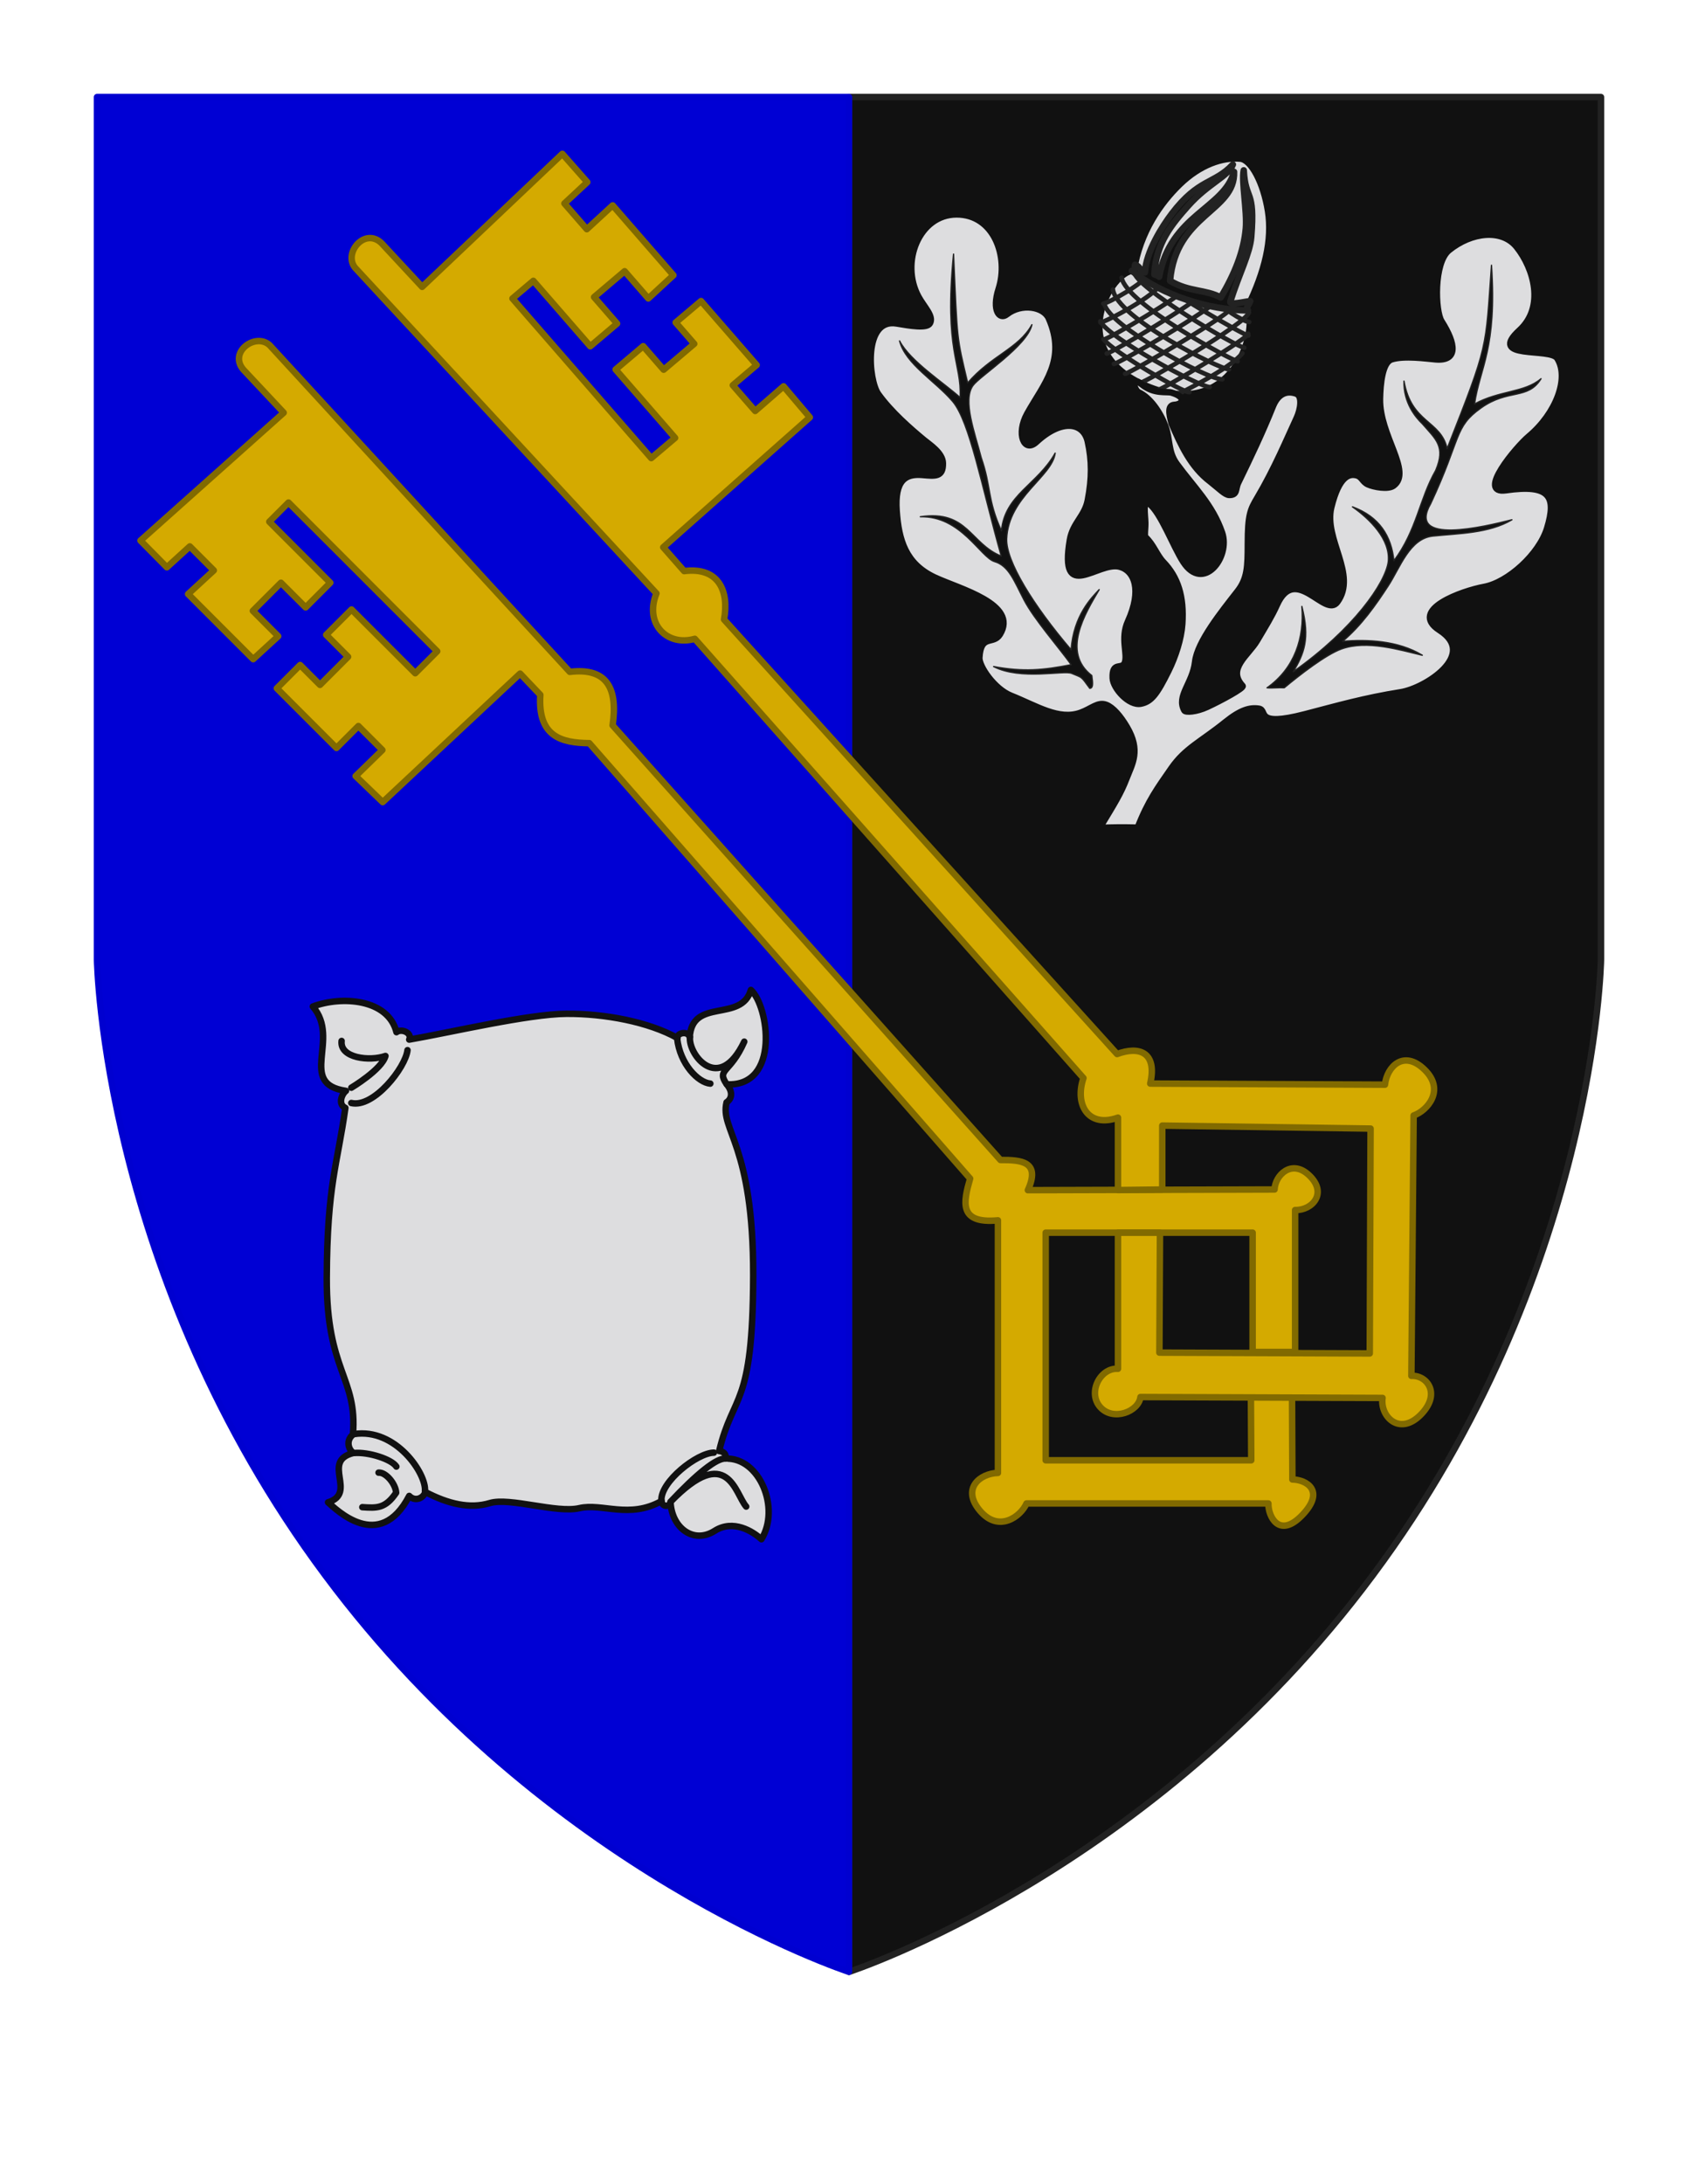 <?xml version="1.0" encoding="UTF-8" standalone="no"?>
<!-- Created with Inkscape (http://www.inkscape.org/) -->
<!DOCTYPE svg PUBLIC "-//W3C//DTD SVG 1.1//EN" "http://www.w3.org/Graphics/SVG/1.1/DTD/svg11.dtd">
<svg width="14cm" height="18cm"
     viewBox="0 0 350 450" preserveAspectRatio="none"
	 xmlns="http://www.w3.org/2000/svg" version="1.1"
	 xmlns:xlink="http://www.w3.org/1999/xlink">
    <style type="text/css">
    <![CDATA[
        path {
            fill-rule: nonzero;
            stroke-width: 1pt;
            stroke-linecap: round;
            stroke-linejoin: round;
            stroke-miterlimit: 4;
            stroke-dasharray: none;
            stroke-opacity: 1
        }
        .black {
            fill: #111;
            stroke: #222;
            stroke-width: 0.2pt;
        }
        .blue {
            fill: #0000d4;
            stroke: #0000d0;
        }
        .grey {
            fill: #dddddf;
            stroke: #111;
        }
        #hash {
            fill: none;
            stroke-width: 0.7pt;
        }
        #keys {
            fill: #d4aa00;
            stroke: #816a00;
        }
    ]]>
   </style>
   <defs>
        <path id="half-sheild"
            d= "M   0.00, 0.0
                L   0.00, 386.25
                C   0.00, 386.25  62.25, 366.00 108.00, 304.50
                C 154.00, 242.75 155.00, 177.75 155.00, 177.75
                L 155.00, 0.0
                z " />
   </defs>
    <g id="shield">
        <use xlink:href="#half-sheild" x="175" y="20"
            class="black" />
        <use xlink:href="#half-sheild" x="-175" y="20"
            transform="scale(-1 1)"
            class="blue" />
    </g>
    <g id="keys">
        <path id="lower_key"
           d="M 258.199, 278.538
            L 258.199, 253.962
            L 215.542, 253.962
            L 215.542, 300.855
            L 257.916, 300.855
            L 257.846, 287.861
            L 266.321, 287.861
            L 266.391, 304.810
            C 269.290, 304.844 273.238, 307.147 268.431, 312.146
            C 263.589, 317.182 261.363, 312.274 261.448, 309.754
            L 211.588, 309.754
            C 210.402, 312.450 205.874, 315.830 201.995, 311.249
            C 198.139, 306.695 201.975, 303.563 205.700, 303.459
            L 205.700, 251.419
            C 197.476, 252.195 198.614, 247.569 199.969, 242.818
            L 121.472, 153.111
            C 115.697, 153.051 110.823, 151.772 111.373, 143.154
            L 107.206, 138.775
            L  78.886, 165.259
            L  73.307, 159.891
            L  78.816, 154.524
            L  73.872, 149.580
            L  69.352, 154.100
            L  57.064, 141.812
            L  61.866, 137.009
            L  65.962, 141.105
            L  71.753, 135.314
            L  67.233, 130.794
            L  72.460, 125.568
            L  85.595, 138.704
            L  90.115, 134.184
            L  59.465, 103.534
            L  55.510, 107.489
            L  68.081, 120.060
            L  62.996, 125.145
            L  57.911, 120.060
            L  52.120, 125.851
            L  57.346, 131.077
            L  52.191, 135.809
            L  38.772, 122.390
            L  44.069, 117.517
            L  39.125, 112.574
            L  34.394, 116.882
            L  28.956, 111.373
            L  58.476,  85.030
            L  50.143,  76.132
            C  47.072,  72.501  52.708,  68.475  55.581,  71.118
            L 117.447, 138.422
            C 125.199, 137.489 127.359, 141.911 126.275, 149.439
            L 206.220, 238.989
            C 210.597, 238.962 214.520, 239.315 211.870, 245.204
            L 262.719, 245.063
            C 262.834, 242.096 266.247, 238.749 269.831, 242.126
            C 273.709, 245.779 270.533, 249.387 266.956, 249.300
            L 266.956, 278.538
            L 258.199, 278.538
            z " />
    <path id="upper_key"
         d="M 239.570, 245.073
            L 239.572, 231.904
            L 282.509, 232.516
            L 282.341, 278.840
            L 238.980, 278.674
            L 239.099, 253.976
            L 230.442, 253.976
            L 230.442, 282.007
            C 226.776, 281.746 224.095, 286.927 226.805, 289.919
            C 229.480, 292.872 234.715, 290.825 235.077, 287.826
            L 284.976, 288.011
            C 284.433, 291.750 288.358, 295.857 292.726, 291.592
            C 297.130, 287.292 294.249, 283.287 290.919, 283.461
            L 291.383, 229.819
            C 294.199, 228.843 297.964, 224.588 293.635, 220.373
            C 289.331, 216.183 285.870, 219.767 285.476, 223.471
            L 237.093, 223.243
            C 238.583, 216.660 234.704, 215.499 230.258, 217.158
            L 149.243, 127.638
            C 150.299, 121.914 148.253, 116.747 141.021, 117.661
            L 136.707, 112.751
            L 166.928,  85.985
            L 161.512,  79.591
            L 155.663,  84.672
            L 151.049,  79.368
            L 155.966,  75.208
            L 144.498,  62.025
            L 139.274,  66.444
            L 143.097,  70.839
            L 136.797,  76.168
            L 132.579,  71.319
            L 126.895,  76.128
            L 139.153,  90.221
            L 134.236,  94.380
            L 105.633,  61.497
            L 109.935,  57.857
            L 121.667,  71.344
            L 127.198,  66.665
            L 122.453,  61.209
            L 128.752,  55.880
            L 133.629,  61.487
            L 138.809,  56.710
            L 126.287,  42.314
            L 120.953,  47.221
            L 116.340,  41.917
            L 121.059,  37.531
            L 115.913,  31.691
            L  87.012,  59.099
            L  78.665,  50.116
            C  75.233,  46.778  70.729,  52.088  73.177,  55.152
            L 135.311, 122.258
            C 132.781, 128.500 137.470, 133.250 143.219, 131.614
            L 223.327, 222.107
            C 221.478, 227.560 224.286, 232.451 230.442, 230.259
            L 230.442, 245.184
            L 239.570, 245.073
            z " />
  </g>
  <g class="grey" >
    <path id="acorn"
     d="M 233.711,  55.758
        C 235.009,  47.668 239.279,  41.775 243.137,  38.017
        C 247.368,  33.896 252.038,  32.337 255.684,  32.686
        C 257.901,  32.899 260.434,  37.598 261.369,  43.474
        C 262.304,  49.350 260.778,  55.858 257.082,  63.448
        C 259.529,  68.442 253.826,  86.914 236.345,  79.528
        C 218.970,  72.187 229.217,  55.558 233.711,  55.758
        z " />
      <g class="black">
    <path id="hash"
     d="M 238.755,  80.302
        C 239.721,  80.246 257.874,  69.324 257.282,  68.742
        M 234.984,  78.904
        C 235.951,  78.847 256.688,  66.817 257.444,  64.384
        M 231.913,  77.007
        C 232.879,  76.950 254.928,  63.981 253.686,  63.448
        M 229.591,  74.984
        C 230.557,  74.927 250.434,  63.381 250.990,  61.651
        M 228.118,  72.837
        C 229.084,  72.780 247.288,  61.833 247.394,  60.802
        M 227.519,  69.940
        C 228.485,  69.884 244.042,  60.735 244.098,  59.553
        M 226.820,  66.445
        C 227.786,  66.388 238.349,  60.934 239.404,  58.255
        M 227.419,  62.549
        C 228.385,  62.493 235.902,  58.338 236.707,  56.457
        M 243.249,  81.002
        C 246.213,  79.497 253.829,  75.566 256.083,  72.787
        M 249.332,  79.753
        C 247.018,  79.597 228.454,  69.574 226.799,  66.195
        M 251.957,  78.155
        C 248.643,  78.148 228.604,  67.077 227.648,  62.649
        M 253.332,  76.108
        C 251.367,  76.051 230.253,  65.529 229.398,  59.653
        M 255.106,  74.435
        C 254.139,  74.378 232.154,  62.632 231.197,  57.206
        M 256.481,  71.638
        C 254.964,  71.532 233.804,  59.137 233.747,  55.957
        M 257.329,  69.141
        C 256.363,  69.085 239.199,  59.087 239.142,  57.905
        M 245.185,  80.801
        C 244.068,  81.044 229.705,  72.669 227.449,  69.890
        M 257.506,  66.351
        C 256.151,  66.224 251.311,  63.147 251.254,  61.966"
       />
    <path id="acorn-shading"
     d="M 257.706,  62.050
        C 256.771,  62.076 253.303,  63.033 253.602,  62.093
        C 255.420,  56.367 257.634,  52.222 257.914,  48.816
        C 258.737,  38.775 256.702,  41.454 256.368,  35.092
        C 255.893,  37.463 257.094,  43.547 256.795,  47.048
        C 256.390,  51.793 254.499,  56.462 251.623,  61.288
        C 248.453,  59.576 245.126,  60.213 241.173,  57.859
        C 242.347,  44.068 254.648,  43.583 254.364,  35.402
        C 252.351,  42.962 241.235,  44.259 238.938,  57.018
        C 238.763,  56.906 238.344,  56.621 237.950,  56.547
        C 238.239,  50.092 241.564,  46.159 244.914,  42.394
        C 249.005,  37.797 253.162,  36.357 254.124,  33.896
        C 250.334,  37.969 247.107,  36.734 241.557,  44.018
        C 239.565,  46.631 236.220,  51.896 236.009,  56.117
        C 234.854,  55.731 235.078,  54.952 233.964,  54.530
        C 233.849,  55.231 233.945,  55.541 233.304,  55.808
        C 239.618,  60.864 249.058,  63.852 257.235,  63.974
        C 256.777,  63.143 257.313,  63.088 257.706,  62.050
        z " />
   </g>
    <path id="sprig"
     d="M 234.509, 170.516
        C 236.649, 165.016 238.654, 162.313 241.470, 158.260
        C 244.319, 154.160 247.543, 152.837 252.591, 148.767
        C 255.645, 146.304 257.627, 145.713 259.497, 146.018
        C 261.368, 146.324 258.444, 149.893 269.017, 147.145
        C 275.640, 145.424 281.163, 143.824 288.744, 142.617
        C 293.734, 141.823 304.634, 134.914 296.733, 129.842
        C 290.195, 125.646 301.537, 121.719 305.904, 120.922
        C 310.824, 120.024 317.276, 114.184 318.899, 108.841
        C 320.911, 102.226 319.437,  99.710 310.416, 101.002
        C 304.234, 101.887 312.575,  92.042 315.113,  89.917
        C 320.773,  85.178 323.541,  77.849 320.991,  73.817
        C 319.537,  71.516 306.493,  74.189 313.213,  68.042
        C 318.443,  63.263 316.202,  55.328 312.613,  50.864
        C 309.574,  47.083 303.306,  47.787 298.671,  51.544
        C 295.473,  54.136 295.798,  64.092 297.133,  66.195
        C 300.125,  70.909 300.546,  74.438 295.884,  74.035
        C 293.976,  73.871 289.454,  73.217 286.869,  74.028
        C 284.919,  74.639 284.510,  79.065 284.448,  82.175
        C 284.299,  89.714 291.123,  97.201 287.241, 100.059
        C 286.089, 100.906 283.117, 100.312 281.956,  99.785
        C 280.795,  99.258 280.745,  98.178 279.528,  97.900
        C 278.163,  97.588 276.018,  97.962 274.409, 104.521
        C 272.799, 111.112 279.801, 118.376 275.649, 124.036
        C 273.163, 127.425 267.055, 116.063 263.205, 124.612
        C 262.117, 127.028 260.902, 128.947 259.108, 131.990
        C 257.313, 135.034 252.843, 137.753 256.129, 141.319
        C 256.487, 141.708 251.777, 144.275 248.820, 145.644
        C 246.575, 146.684 244.372, 146.798 244.136, 146.374
        C 242.465, 143.376 245.843, 140.820 246.345, 136.358
        C 246.809, 132.244 251.702, 126.152 255.097, 121.813
        C 257.125, 119.221 257.203, 116.764 257.210, 112.095
        C 257.220, 105.979 257.733, 104.987 259.179, 102.549
        C 262.726,  96.574 265.352,  90.265 267.282,  86.109
        C 268.086,  84.378 268.537,  81.596 267.189,  81.099
        C 265.220,  80.375 263.423,  81.123 262.376,  83.723
        C 260.147,  89.257 257.869,  94.032 255.237,  99.439
        C 254.589, 100.769 255.114, 101.987 253.386, 101.972
        C 252.505, 101.964 251.315, 100.674 249.426,  99.193
        C 245.486,  96.205 243.389,  91.655 241.502,  87.249
        C 240.899,  85.013 240.724,  83.490 242.097,  83.411
        C 243.768,  83.317 244.719,  81.865 241.491,  80.886
        C 240.467,  80.575 237.982,  81.293 235.353,  79.191
        C 233.003,  77.311 233.747,  80.390 234.742,  80.852
        C 237.060,  81.928 239.130,  84.906 240.190,  87.749
        C 241.250,  90.591 240.681,  93.017 242.577,  95.605
        C 246.111, 100.432 249.918, 103.967 251.903, 109.753
        C 253.647, 114.833 247.993, 122.070 243.908, 115.769
        C 241.821, 112.550 239.314, 105.661 236.902, 103.793
        C 235.454, 102.672 236.033, 105.984 236.073, 107.689
        C 236.103, 108.897 235.819, 110.399 236.129, 110.687
        C 237.763, 112.198 238.450, 114.403 239.806, 115.813
        C 242.781, 118.909 244.085, 122.859 243.699, 128.568
        C 243.493, 131.604 242.306, 135.278 240.868, 138.185
        C 238.461, 143.054 237.309, 144.537 235.186, 144.969
        C 232.714, 145.472 229.446, 141.806 229.356, 139.720
        C 229.199, 136.136 231.288, 138.089 231.863, 136.508
        C 232.522, 134.698 230.911, 131.531 232.506, 128.014
        C 235.430, 121.565 233.875, 117.585 230.790, 116.754
        C 226.359, 115.556 218.291, 124.440 220.528, 111.249
        C 221.124, 107.733 223.573, 106.393 224.216, 103.088
        C 225.105,  98.522 225.081,  94.862 224.219,  90.972
        C 223.342,  87.010 218.858,  86.214 213.626,  91.056
        C 211.106,  93.389 209.409,  89.399 211.738,  85.221
        C 215.171,  79.061 219.929,  74.171 216.183,  65.595
        C 215.110,  63.141 210.516,  62.401 207.534,  64.761
        C 206.016,  65.963 204.425,  63.952 205.845,  59.533
        C 207.983,  52.887 204.919,  44.149 197.156,  44.172
        C 189.393,  44.196 185.530,  54.096 189.298,  61.096
        C 190.456,  63.248 192.522,  65.126 191.671,  66.622
        C 191.053,  67.709 187.557,  67.107 184.821,  66.644
        C 177.883,  65.472 178.977,  78.332 181.026,  81.187
        C 183.687,  84.894 187.719,  88.385 190.449,  90.647
        C 191.622,  91.618 194.319,  93.305 194.353,  95.444
        C 194.399,  98.345 192.763,  98.074 190.085,  97.851
        C 186.625,  97.561 184.383,  98.932 184.821, 105.247
        C 185.243, 111.310 186.666, 116.150 192.647, 118.963
        C 197.705, 121.341 209.999, 124.449 206.095, 130.715
        C 204.724, 132.917 202.149, 130.553 201.868, 135.505
        C 201.769, 137.265 204.935, 141.956 208.418, 143.344
        C 213.684, 145.441 218.231, 148.469 222.725, 146.845
        C 224.971, 146.033 226.294, 144.573 228.007, 145.211
        C 229.406, 145.733 230.930, 147.504 232.258, 149.747
        C 235.158, 154.645 233.397, 157.292 232.189, 160.409
        C 230.982, 163.527 229.809, 165.380 226.669, 170.566
        C 230.271, 170.458 230.804, 170.449 234.509, 170.516
        z " />
    <path id="leaf_veins1" class="black"
       d="M 261.165, 141.706
       C 266.909, 137.650 268.880, 131.346 268.343, 124.937
       C 270.076, 131.635 268.767, 134.669 266.587, 138.383
       C 279.016, 129.595 285.641, 120.041 286.162, 115.663
       C 286.605, 111.135 282.359, 106.931 278.780, 104.423
       C 284.335, 106.455 286.803, 110.477 287.314, 115.536
       C 292.046, 109.226 292.551, 102.824 295.932,  96.913
       C 298.037,  91.975 295.945,  90.510 293.176,  87.310
       C 291.827,  86.035 289.260,  82.979 289.400,  78.514
       C 290.912,  87.240 296.965,  86.531 298.289,  92.424
       C 306.904,  70.613 306.166,  72.182 307.431,  54.646
       C 308.588,  71.825 305.039,  75.704 303.935,  83.239
       C 309.038,  80.427 314.238,  80.932 317.644,  78.025
       C 314.904,  82.480 310.909,  80.033 305.269,  84.054
       C 299.677,  88.042 301.310,  90.037 294.910, 103.752
       C 289.894, 112.405 305.955, 108.519 311.642, 107.086
       C 306.916, 109.895 300.611, 109.899 295.358, 110.443
       C 290.527, 110.944 288.612, 116.947 286.107, 120.765
       C 283.602, 124.583 280.716, 128.781 276.738, 132.136
       C 281.771, 131.702 288.157, 131.961 293.170, 134.996
       C 288.607, 133.934 281.744, 131.791 276.487, 133.711
       C 273.211, 134.907 267.819, 139.119 264.714, 141.700
       C 263.626, 141.628 262.241, 141.807 261.165, 141.706
       z " />
    <path id="leaf_veins2" class="black"
       d="M 225.046, 139.179
       C 218.780, 134.353 223.631, 126.458 226.567, 121.476
       C 225.026, 123.114 221.306, 126.751 220.781, 133.869
       C 212.952, 124.709 207.315, 115.567 207.501, 111.009
       C 207.857, 102.338 216.889,  98.213 217.495,  93.351
       C 213.896,  99.813 207.098, 101.908 206.426, 109.379
       C 203.446, 102.802 204.376, 100.423 202.246,  94.262
       C 200.920,  89.115 198.394,  82.491 200.536,  79.459
       C 201.937,  77.476 211.742,  71.298 212.703,  66.894
       C 209.953,  71.845 204.292,  73.253 199.463,  78.896
       C 197.182,  69.245 197.348,  70.630 196.550,  52.352
       C 194.573,  72.406 198.257,  74.752 197.904,  81.907
       C 194.689,  78.976 187.569,  74.408 185.423,  70.229
       C 186.649,  75.023 192.811,  78.514 196.364,  82.706
       C 199.887,  86.863 202.354, 100.279 206.385, 114.574
       C 199.957, 112.009 199.478, 105.012 189.703, 106.464
       C 198.074, 106.247 202.095, 114.839 205.005, 115.706
       C 207.964, 116.587 209.004, 119.639 211.082, 123.619
       C 213.149, 127.578 218.298, 133.448 220.804, 136.945
       C 214.987, 138.091 210.964, 138.461 204.809, 137.329
       C 210.431, 140.217 219.298, 138.034 220.912, 138.736
       C 223.123, 139.699 222.677, 139.130 224.632, 141.821
       C 225.318, 141.746 225.292, 140.933 225.046, 139.179
       z " />
  </g>
  <g id="bag" class="grey">
  <path id="bag-outline"
     d="M  71.188, 228.255
     C  69.540, 240.033  67.432, 244.093  67.355, 263.271
     C  67.277, 282.648  73.713, 283.734  72.752, 295.563
     C  71.389, 296.642  71.650, 298.447  72.833, 299.356
     C  66.077, 301.065  73.776, 307.623  67.614, 309.519
     C  69.193, 310.867  78.186, 320.037  84.352, 308.196
     C  85.425, 309.339  87.168, 308.846  87.682, 307.395
     C  92.380, 309.851  96.869, 310.915 100.957, 309.674
     C 105.045, 308.433 114.711, 311.813 119.425, 310.720
     C 124.151, 309.625 129.697, 313.003 136.375, 309.243
     C 136.449, 310.390 137.685, 310.551 138.225, 309.654
     C 138.567, 314.849 143.008, 318.138 147.296, 315.404
     C 151.135, 312.956 155.179, 315.500 156.947, 317.123
     C 160.869, 310.781 156.609, 300.223 149.539, 300.517
     C 149.745, 299.469 149.049, 299.033 148.235, 298.951
     C 151.147, 286.768 155.192, 290.291 155.255, 262.841
     C 155.318, 235.591 148.357, 232.894 149.768, 227.097
     C 150.487, 226.673 151.402, 225.361 149.817, 223.403
     C 160.873, 223.917 158.440, 207.198 154.776, 203.957
     C 152.808, 210.742 142.645, 205.462 142.166, 213.735
     C 141.917, 212.315 139.471, 212.759 139.656, 213.867
     C 133.682, 210.516 124.624, 208.819 116.760, 208.867
     C 108.897, 208.914  92.676, 212.752  84.347, 214.185
     C  85.005, 212.844  82.798, 211.817  81.721, 212.658
     C  80.027, 205.801  70.459, 205.121  64.482, 207.371
     C  70.273, 214.076  61.211, 223.274  71.309, 224.749
     C  70.457, 225.377  69.591, 227.525  71.188, 228.255
     z " />
  <path id="bag-lines"
     d="M  70.413, 214.462
     C  70.013, 218.007  76.205, 218.706  79.452, 217.558
     C  78.702, 220.354  72.410, 224.099  72.410, 224.099
     M 153.809, 310.393
     C 151.532, 307.826 150.059, 297.202 138.185, 309.438
     C 143.677, 303.597 147.759, 300.305 149.621, 300.508
     M  72.410, 227.246
     C  77.004, 228.344  83.597, 219.955  83.996, 216.359
     M 139.577, 213.962
     C 140.177, 219.256 143.922, 223.051 146.419, 223.251
     M  72.959, 295.461
     C  81.549, 294.113  87.941, 303.651  87.591, 307.197
     M  73.009, 299.356
     C  76.006, 299.107  80.750, 300.655  81.699, 302.153
     M  78.029, 303.401
     C  79.527, 303.277  81.549, 305.705  81.655, 307.540
     C  79.439, 310.824  77.654, 310.718  74.683, 310.517
     M 136.331, 309.144
     C 136.132, 305.249 143.709, 299.319 147.156, 299.281
     M 142.224, 213.663
     C 141.825, 217.208 148.167, 225.548 153.410, 214.611
     C 150.545, 221.180 147.629, 220.189 149.765, 223.350"
     />
 </g>
</svg>
